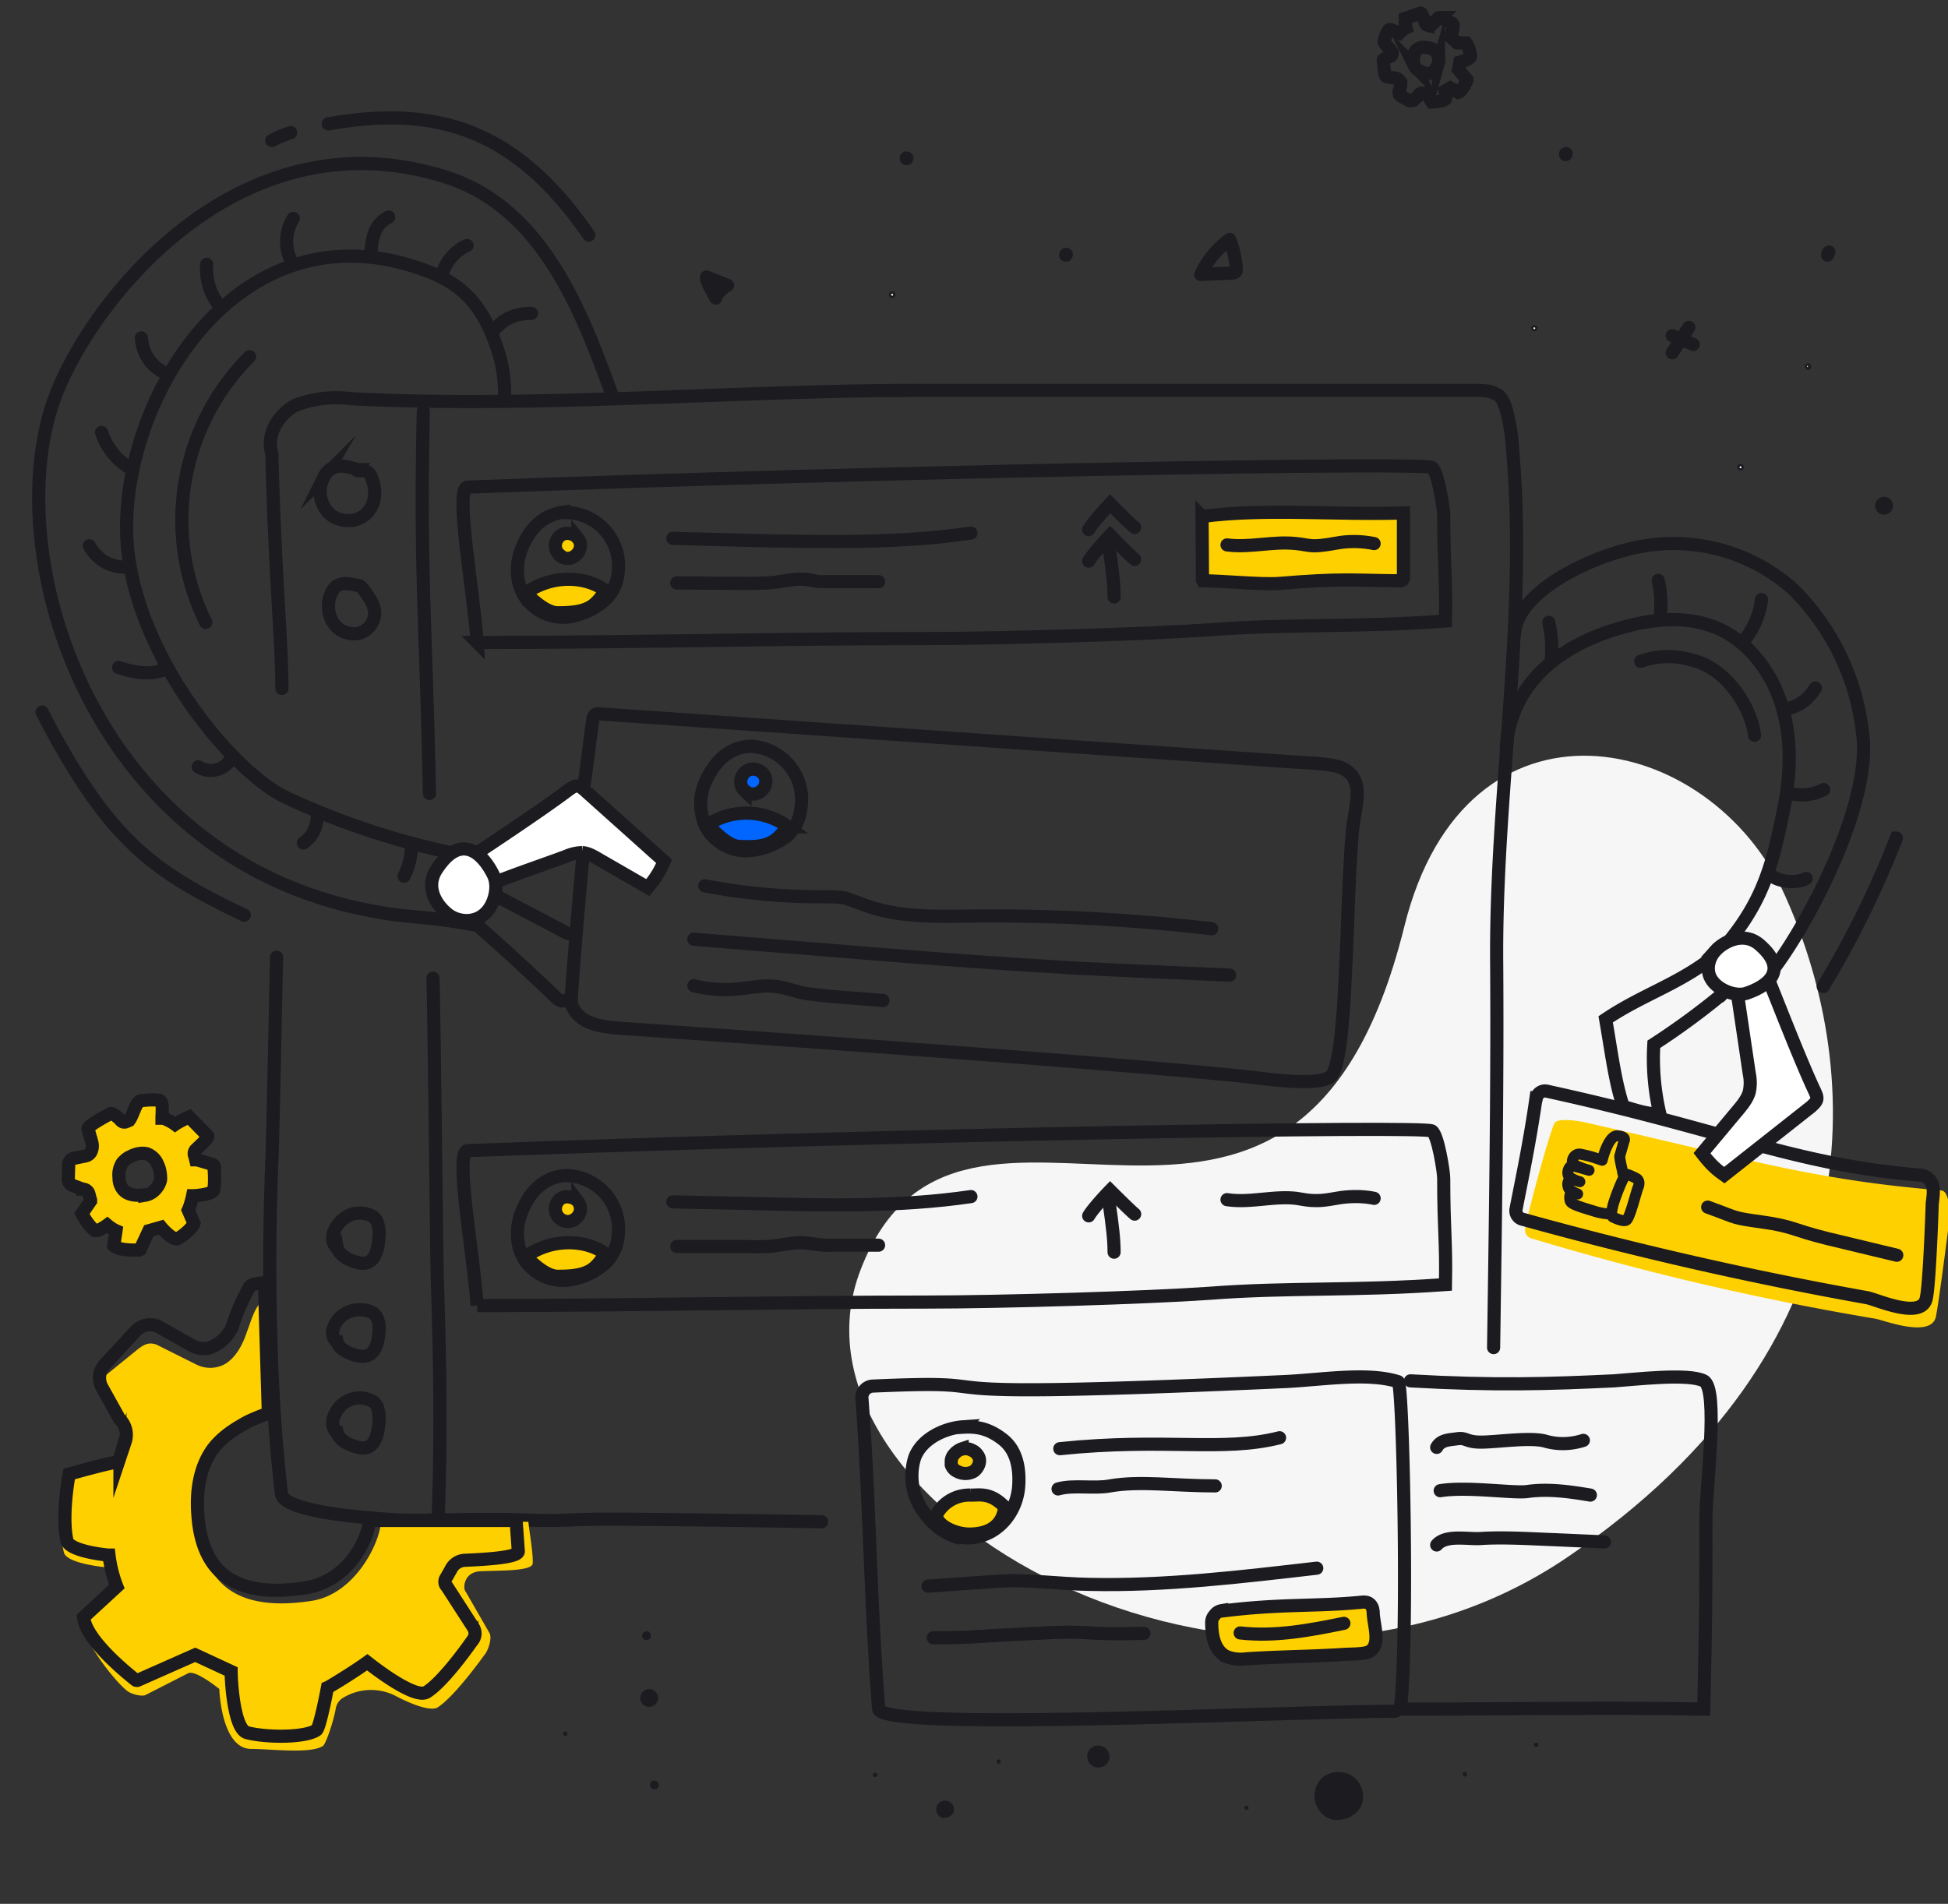<svg width="445" height="435" viewBox="0 0 445 435" fill="none" xmlns="http://www.w3.org/2000/svg"><rect x="0" y="0" width="445" height="435" fill="#333333" stroke="none"/><g clip-path="url(#clip0)"><path d="M397.6 107a.2.2 0 100-.5.2.2 0 000 .5zM203.8 67.6a.2.2 0 100-.5.2.2 0 000 .5zM413 84a.2.2 0 100-.5.2.2 0 000 .4z" fill="#fff" stroke="#1B1B20" stroke-linecap="round" stroke-linejoin="round"/><path d="M432.4 115.9a2 2 0 00-4-.7 2 2 0 004 .7zM150.3 388.3a2 2 0 00-4-.7 2 2 0 004 .7zm67.6 25.5a2 2 0 00-4-.7 2 2 0 001.6 2.3c1 0 2.2-.6 2.4-1.6zM101 368.4a2 2 0 00-4-.7 2 2 0 001.7 2.3c1 .2 2-.6 2.3-1.6zm234.1 37.2c0-.2 0-.6-.3-.7-.2 0-.6.1-.7.3 0 .2.1.6.3.7.2 0 .6 0 .7-.3zm-49.9 7.7c0-.2 0-.7-.3-.7-.2 0-.6 0-.6.3 0 .2 0 .6.2.6s.7 0 .7-.2zm-56.6-10.6c0-.2 0-.6-.3-.7-.2 0-.6.1-.6.3 0 .2 0 .7.3.7.1 0 .6-.1.6-.3zm122.8-3.8c0-.2 0-.7-.3-.7-.2 0-.6 0-.7.3 0 .2.1.6.3.6.2 0 .7 0 .7-.2zm-221.8-2.6c0-.2 0-.6-.3-.7-.2 0-.6.1-.6.3 0 .2 0 .7.3.7.2 0 .6 0 .6-.3zm70.8 9.4c0-.2 0-.6-.3-.6-.2 0-.6 0-.7.3 0 .2.1.6.3.6.2 0 .7 0 .7-.3zm53-3.8c.2-1.4-.5-2.7-2-3-1.3-.3-2.7.5-3 1.9-.2 1.4.6 2.7 2 3 1.4.2 2.7-.5 3-1.9zM148.7 374c0-.7-.2-1.1-.8-1.3-.6 0-1 .3-1.2.9-.1.5.2 1 .8 1.1.6.1 1-.2 1.2-.8zm1.8 34c0-.6-.2-1-.8-1.1-.6-.2-1.1.2-1.2.8-.1.5.2 1 .8 1.1.6.1 1-.2 1.2-.8zm160.8 3.5c.5-3-1.4-6-4.4-6.5-3-.6-6 1.1-6.5 4.3-.6 3 1.4 6 4.3 6.5 3 .3 6-1.4 6.6-4.3z" fill="#1B1B20"/><path d="M196.6 290.1c23-59.5 99.3 22.1 124.2-78.4 14-56.6 70-45.1 87-7 18.4 41 20.4 103.4-49.6 151-73.8 50.3-182.4-11.8-161.6-65.6z" fill="#F6F6F7"/><path d="M63.2 218.7c-.2 6.6-.8 40-1.1 46.6-1 24.6-.5 53.4 2.2 76 .5 4.5 23 5.8 27.3 6 7 .2 17.5-.4 28.4 0 9.3.3 10-.2 19.3-.2 4.3 0 26 .2 48.4.6M64.4 157.3c0-10.5-1.6-26-2.3-53.7-1.4-4.3 1.6-9 5.4-11a26 26 0 0112.7-1.5c43.8 2.2 87.6-2 131.5-1.9h125.2c2 0 4 0 5.6 1.3 1.9 1.5 2.9 9.3 3 11.8 3.5 39-3.9 78.3-3.6 117.6.2 28.6-.3 59.8-.7 88" stroke="#1B1B20" stroke-width="3" stroke-miterlimit="10" stroke-linecap="round"/><path d="M98.9 223.5c.3 8.4.8 60.5 1 68.9.6 18 .9 35.8.2 53.8M96.7 94c-.7 31.5.2 42.8 1.1 74.3l.3 13m-16.4-74c-2-.6-4.1-1.3-5.9-.3-.7.4-1.3 1-1.7 1.8a7 7 0 001.3 8.7c2.4 2 6.5 2 8.6-.5 1.8-2 2-5 1-7.5a3 3 0 00-.8-1.5c-1.2-.9-3 0-2.5-.7zM77 285s.4 2.4 4.8 3.5c1.3.3 4.1.7 4.7-5 .2-1.9.2-4-1-5.3-.6-.6-1.6-.8-2.7-1a6 6 0 00-3.3.6c-1 .6-2 1.4-2.6 2.4-.9 1.4-1.5 3.3 0 4.9zm0 21.6s.4 2.2 4.8 3.2c1.3.2 4.1.6 4.7-4.7.2-1.7.2-3.7-1-4.9a5 5 0 00-2.7-.9 6.3 6.3 0 00-6 2.8c-.8 1.3-1.4 3 .1 4.5zm0 20.7s.4 2.3 4.8 3.4c1.3.3 4.1.7 4.7-5 .2-1.9.2-4-1-5.3a6.1 6.1 0 00-8.6 2c-.9 1.4-1.5 3.3 0 4.9zm4.8-193.5c-1.6-.4-3.5-.8-4.9.1-.7.5-1.2 1.4-1.5 2.3-.7 2-.4 4.5.8 6.2a5.6 5.6 0 005.7 2.3 4.9 4.9 0 003.7-4.7c-.1-1.7-1-3.1-2-4.5-.7-1-1.5-2-1.8-1.7zm171.5-9.1c.9 6.2 1.2 9 1.2 11.7" stroke="#1B1B20" stroke-width="3" stroke-miterlimit="10" stroke-linecap="round"/><path d="M248.7 128.2c1.2-2 4.9-5.9 4.9-5.9s4.5 4.6 5.6 5.5m-10.5-6.8c1.2-2 4.9-5.9 4.9-5.9s4.5 4.6 5.6 5.4M128.8 117c-3.6.5-7.4 2.5-9.7 8.5-1.4 3.6-1.2 7.7.7 10.7a10.6 10.6 0 009.8 4.8c3.2-.4 6.2-1.8 8.6-3.9a9.6 9.6 0 003-6.2 12.2 12.2 0 00-12.4-13.8v0z" stroke="#1B1B20" stroke-width="3" stroke-miterlimit="10" stroke-linecap="round"/><path d="M138.3 135c-3.6-3-11.6-4.2-18.2.5 4.2 4.2 6.4 4.6 7.7 4.5 7.2 0 8.3-2 10.5-5zm-10.3-8c2.6 2 6-1.5 4-4a3 3 0 00-2-1.1c-2.8-.4-4.3 3.3-2 5z" fill="#FFD000" stroke="#1B1B20" stroke-width="3" stroke-miterlimit="10" stroke-linecap="round"/><path d="M153.7 123l18.6.5c16.5.3 33.1.7 49.5-1.7m-67.2 11.4l15.6.1c2.1 0 4.3 0 6.4-.2 2.6-.3 5.1-1 7.7-.7l2.8.5h13.6" stroke="#1B1B20" stroke-width="3" stroke-miterlimit="10" stroke-linecap="round"/><path d="M109 146.8c33.4 0 69.6-.9 102.6-.9 17.1 0 50.3-1 64.6-2 18.2-1.4 33.1-.5 54-2 .2-10-.4-12.3-.4-24.3 0-1.4-1.3-9.8-2.7-10.8-1.7-1.2-119.1.7-220.3 4.5-3 .1 1.4 23.8 2.2 35.5zm144.3 127.5c.9 6.3 1.2 9 1.2 11.8" stroke="#1B1B20" stroke-width="3" stroke-miterlimit="10" stroke-linecap="round"/><path d="M248.7 277.8c1.2-2 4.9-5.8 4.9-5.8s4.5 4.5 5.6 5.4m-130.4-8.8c-3.6.4-7.4 2.5-9.7 8.5-1.4 3.6-1.2 7.6.7 10.7a10.6 10.6 0 009.8 4.7 16 16 0 008.6-3.8 9.6 9.6 0 003-6.3 12.2 12.2 0 00-12.4-13.8v0z" stroke="#1B1B20" stroke-width="3" stroke-miterlimit="10" stroke-linecap="round"/><path d="M138.3 286.5c-3.6-2.9-11.6-4.1-18.2.6 4.2 4.2 6.4 4.6 7.7 4.5 7.2 0 8.3-2 10.5-5.1zm-10.3-8c2.6 2 6-1.4 4-4a3 3 0 00-2-1c-2.8-.5-4.3 3.2-2 5z" fill="#FFD000" stroke="#1B1B20" stroke-width="3" stroke-miterlimit="10" stroke-linecap="round"/><path d="M153.7 274.6l18.6.4c16.5.4 33.1.8 49.5-1.6m-67.2 11.4h15.6c2.1.1 4.3.1 6.4-.1 2.6-.3 5.1-1 7.7-.7l2.8.4c1 .1 2 .2 3 .1h10.6" stroke="#1B1B20" stroke-width="3" stroke-miterlimit="10" stroke-linecap="round"/><path d="M109 298.3c33.4 0 69.6-.8 102.6-.8 17.1 0 50.3-1 64.6-2 18.2-1.4 33.1-.5 54-2 .2-10-.4-12.3-.4-24.3 0-1.4-1.3-9.9-2.7-10.8-1.7-1.2-119.1.7-220.3 4.5-3 .1 1.4 23.8 2.2 35.4z" stroke="#1B1B20" stroke-width="3" stroke-miterlimit="10" stroke-linecap="round"/><path d="M280.3 274.1c5.2.8 10.6-.9 15.8-.3 1.4.2 2.7.5 4.1.5 2.2.1 4.2-.4 6.3-.7 2.4-.3 5-.3 7.4.2m6.1 115.7a1.7 1.7 0 01-1.7 1.5c-27.9.1-117.2 4.7-117.6-.6-2-26.6-2-47-3.8-70.9a2.6 2.6 0 012.4-2.8c38.3-1.7-4 3.4 93.4-1 8.4-.3 19.5-2.3 26.7 0 1.1.4 2.3 57.1.6 73.8z" stroke="#1B1B20" stroke-width="3" stroke-miterlimit="10" stroke-linecap="round"/><path d="M322.2 315.5c19.2 1.1 31.8.7 46.5 0 4.5-.3 17-1.8 20.5 0s.5 24.6.5 31.3c0 17.2 0 23.1-.5 43.7-18.7-.4-45.5 0-68.6 0" stroke="#1B1B20" stroke-width="3" stroke-miterlimit="10" stroke-linecap="round"/><path d="M328.2 330.7c1-1.8 3-1.7 4.9-2 1.9-.2 1.9.8 5.2.8 3.7 0 11.4-1.2 14.8-.2 2.8.8 5.8.7 8.6-.2M329 340.6c6-1 16.6.6 19.8.2 4.8-.7 9.7 0 14.5.8M328.2 353c2.2-2.5 7.2-1.2 10.4-1.5 5.2-.3 11.4.1 16.7.3l11.2.5M220 326c-4.3.3-9.6 2.8-11.1 7.2a14 14 0 002.6 12.9c1.5 2 3.6 3.8 6 4.7a11 11 0 0010.2-1.7c2.9-2.2 4.7-5.7 5-9.4.3-4.1-.4-8.3-3.6-10.8-3.3-2.6-6.1-3-9.2-2.8z" stroke="#1B1B20" stroke-width="3" stroke-miterlimit="10" stroke-linecap="round"/><path d="M229.5 344.3c-3.4-3.5-5.9-2.6-7.9-2.7a8.5 8.5 0 00-7.5 4.2c-.9 2.2 3.8 4.9 7.8 4.7 6-.2 7.4-3.8 7.6-6.2zm-9.7-13.3c-.6.2-1.2.6-1.6 1-.5.5-.8 1-.9 1.7v1a2.5 2.5 0 001.4 1.5 3.9 3.9 0 003.7 0c1-.7 1.7-2.1 1.2-3.3-.3-.6-.8-1.2-1.5-1.5a3.1 3.1 0 00-2.3-.3v0z" fill="#FFD000" stroke="#1B1B20" stroke-width="3" stroke-miterlimit="10" stroke-linecap="round"/><path d="M242.1 331c24.1-2.5 37.2.8 50.2-2.5m-50.6 11.7c3.5-1 8.3 0 11.9-.7 6.9-1.2 14.6 0 24 0M212 362.4l15.8-1.1c6.7-.5 14.1.6 20.9.7 17.4.4 34.8-1.7 52.1-3.7" stroke="#1B1B20" stroke-width="3" stroke-miterlimit="10" stroke-linecap="round"/><path d="M279.1 368c-.6.1-1.2.4-1.6 1-.4.4-.7 1-.7 1.7 0 3.2.7 6.5 3.4 7.8a9 9 0 004.6.5c7.7-.5 14.6-.5 22.3-1 1.2-.1 4.8 0 5.8-.7 2.5-1.5 1-5.7.8-8.6 0-.9-.2-1.8-.9-2.3-.5-.4-1.3-.4-2-.3-10.5 1-18.3.3-31.7 2z" fill="#FFD000" stroke="#1B1B20" stroke-width="3" stroke-miterlimit="10" stroke-linecap="round"/><path d="M213.2 374.2c9.4 0 10.2-.4 23.5-1 13.4-.8 9.1.4 24.6 0m22-.1c8 .9 15.9-.6 23.7-2.2" stroke="#1B1B20" stroke-width="3" stroke-miterlimit="10" stroke-linecap="round"/><path d="M87 348c-.4 4.9-6.1 16.4-16 17.8-7.3 1.1-15.9 1-21-4.7-3-3.3-4-8-4.4-12.4-.4-5.3-1.2-11.4 2-15.6 1.8-2.5 4-5.1 6.7-6.6 1.3-.8 6.1-2.5 7.6-3l-.5-27.6c-1-1.1-.6.2-1.7 1.5-1.6 1.7-2.1 3.7-3.4 7.2-.5 1.5-1.9 5.2-4.8 7a7 7 0 01-6.6.2l-9.2-4.6c-1.8-.6-2.9 0-4.6 1.4l-7.4 6c-1.4 1.5-1.8 2.7-.8 4.4l4.2 7.3a5 5 0 011.2 5.4c-.4 1.2-1 1.7-1.3 3-.2.6-1.2.7-2.3.9l-10 1.3s-1.5 12-.1 17.8c.6 2.6 9.6 3.4 9.6 3.4h.3c.4 2.6.3 3.7 1.2 6l-7.2 6c.5 4.7 7.3 13.6 10.5 16.2.8.7 3.2 1.4 4.2 1l9.8-5c1.7-.8 7.1 3.6 7.1 3.6s.4 13.7 7.3 13.7c4.5 0 13.6 1.2 16.4-.7.5-.3 2.2-4.8 2.9-8.5a3.5 3.5 0 011.7-2.5 12.3 12.3 0 0112-.4c3.6 1.9 8 3.6 9.6 2.6 4-2.6 10.6-11.9 10.6-11.9.9-.9 1.9-4 1.2-5.1l-5.4-9.4c-.7-.6-.6-4.6 3.5-4.7 4.6-.2 11.7 0 11.8-1.8.1-2.5-.8-7.3-1-9.5L87 348z" fill="#FFD000"/><path d="M49 266.9a.8.8 0 00-.6-.9l-3.4-1h-.3l-.1-.4v-.2l-.2-.5a1.3 1.3 0 01.4-1.3c1-1 3-2.7 2.6-3.1l-4.2-4.3s-2.2 1-3.2 1.7c-.8-.6-1.7-1-2.6-1.4H37c0-1.2.3-3.5-.4-4-.4-.3-3.2-.2-4.4 0-1.2.2-1.7 3.2-2.7 4.5h0l-.7.3a1 1 0 01-1.1-.2c-1.7-1.8-2.4-1.7-2.4-1.7s-5.2 2.7-5.2 3.5l.9 3.2a3 3 0 01-.1 1.8 1.8 1.8 0 01-1.3 1.2l-2.9.6a1.5 1.5 0 00-1 1.3l-.1 3.4a1.4 1.4 0 00.9 1.4l2.4.9a1.5 1.5 0 011.4 1 22 22 0 00.4 1.5v.2l-2 2.9s1.4 2.7 2.9 3.8c.6.5 2.9-1.2 2.9-1.2h0c.6.5 1.3 1 2 1.3l-.5 3.4c1.2 1.2 5.1 1 5.8 1 0 0 0 0 0 0l.2-.1 2-4.3 2.8-.8c.4.5 2.8 3.1 3.8 2.6 1.2-.6 3.4-2.5 3.7-3.5l-1.3-3c.3-.6.8-2.3 1-3.3.8 0 4.5-.3 4.8-1.3.4-1.5.1-5 .1-5zM33.1 273c-1.7.2-3.7.2-4.9-1.1a4 4 0 01-1-2.8 5 5 0 01.8-3.5c.5-.5 1-1 1.7-1.3 1.1-.6 2.5-1 3.8-.7A4.2 4.2 0 0136 266c.5 1 .7 2.2.7 3.3 0 1-1.2 3.4-3.6 3.8v0z" fill="#FFD000" stroke="#1B1B20" stroke-width="3" stroke-miterlimit="10" stroke-linecap="round"/><path d="M329.1 4h-.3c-.1 0-.2 0-.3.2L327 5.7l-.2.2H326.5l-.3-.1a.8.8 0 01-.6-.6c-.3-.8-.8-2.3-1.1-2.2L321 4.2s0 1.5.2 2.2a5.5 5.5 0 00-1.6 1.2c-.6-.2-1.8-1-2.3-.8-.3.2-.9 1.7-1.1 2.5-.2.6 1.3 1.7 1.8 2.6h0v.4a.6.6 0 01-.4.6c-1.4.4-1.6.8-1.6.8s.2 3.6.7 3.8c.6.2 1.3.3 2 .3.4.1.7.3 1 .6l.3.4v.6l-.4 1.7.1.5.4.4 1.9 1h.5c.2 0 .3 0 .5-.2l1.1-1c0-.2.2-.4.4-.4.1-.1.3-.2.5-.1a13.6 13.6 0 001 0v.2l1.1 1.8s2 0 3-.6c.4-.2 0-1.9 0-1.9h0l1.2-.7 1.8 1c1-.3 1.9-2.5 2-2.8 0 0 0 0 0 0v-.1l-1.9-2.3.3-1.7c.4-.1 2.5-.7 2.4-1.4a6 6 0 00-1-3h-2l-1.6-1.4c.2-.4 1-2.5.5-3-.7-.5-2.8-1.3-2.8-1.3zm-.5 10.3c-.3 1-.8 2-1.8 2.4-.6.2-1.3 0-1.9-.2-.7-.3-1.4-.7-1.7-1.3a3 3 0 01-.3-1.3c0-.8 0-1.7.5-2.3a2.5 2.5 0 012-.8 5 5 0 012 .5c.6.3 1.6 1.6 1.2 3h0zM84.4 347.4c-.4 4.8-5.2 14-14.7 15.4-7.1 1.1-15.3 1-20.2-4.5-2.9-3.3-4-7.8-4.3-12.2-.4-5.2.3-10.7 3.4-15 1.8-2.4 4.3-4.2 7-5.7 1.2-.8 4.3-2 5.7-2.5l-.9-29.8c-1.2 0-3 .4-3.3.8a44 44 0 00-4.1 9.4 9 9 0 01-3.9 4.1c-.4.3-2.5 1.5-5.3 0L36 303a4.6 4.6 0 00-5 1.1l-7 7.6a4.5 4.5 0 00-.7 5.3l4 7.2a5 5 0 011.3 5.2l-1.2 3.6a1.7 1.7 0 01-1.4 1.2c-2.4.4-10.2 2.6-10.2 2.6s-1.8 9.4-.5 15.2c.6 2.5 9.3 3.3 9.3 3.3h.3c.3 2.5.9 4.9 1.8 7.2l-7.6 7c.5 5.3 10.2 13 11.8 14.3a.5.5 0 00.6.1l13.1-5.8 8.2 3.8c0 2 .6 13.3 3.7 14 4.2 1.1 13.1 1.2 15.8-.6.6-.4 1.8-6 2.5-9.7.5-.2 6.2-3.7 9.1-5.8 1.9 1.5 11 8.5 13.6 6.8 4-2.5 10.3-11.6 10.3-11.6a2.6 2.6 0 00.3-3.2l-6-9.3a1.5 1.5 0 01-.3-1.8l.3-.5.9-1.6a3.7 3.7 0 013.2-2.1c4.4-.2 12.4-.6 12.2-2.1l-.5-7H84.4zm49.1-168.5c.4-2.6 1.6-12.7 2-14.9l.4-.7c.3-.2.6-.2.9-.2l158.8 11c2.6.2 9 .3 11.2 1.5 5.3 2.7 2.6 8.7 2.1 14.8-1.5 17.4-1.1 52.5-5 55.6-2.4 2-12.6.8-15.7.4-17.7-2.2-89.6-7.5-140-11-8.6-.7-15.5-.2-17.7-6-.3-.7 2.6-33.2 2.6-33.2" stroke="#1B1B20" stroke-width="3" stroke-miterlimit="10" stroke-linecap="round"/><path d="M171.5 170.5c-3.6.1-7.5 2-10.2 7.8a12.2 12.2 0 000 10.7 10.6 10.6 0 009.5 5.4 17 17 0 008.9-3.3 9.6 9.6 0 003.2-6.1 12.2 12.2 0 00-11.4-14.5v0z" stroke="#1B1B20" stroke-width="3" stroke-miterlimit="10" stroke-linecap="round"/><path d="M180 188.9a16.1 16.1 0 00-18.3-.5c4 4.4 6.1 5 7.4 5 7.2.4 8.4-1.6 10.8-4.5zm-9.8-8.2c2.5 2.2 6-1 4.3-3.7a3 3 0 00-1.9-1.2c-2.8-.6-4.6 3-2.4 5z" fill="#06F" stroke="#1B1B20" stroke-width="3" stroke-miterlimit="10" stroke-linecap="round"/><path d="M161 202.4a142 142 0 0027.2 2.5c1.7 0 3.3 0 4.9.3l3.4 1.2c8.1 3.3 17.1 3 25.8 2.9 18.2-.2 36.4.8 54.5 2.9m-118.3 2.4l38.3 3.1a1989 1989 0 0049.1 3.5l10.3.5 24.7 1.1m-122.4 2.4c3.4.9 7 1.1 10.6.7 2.3-.2 4.5-.7 6.8-.6 2.8 0 5.4 1.2 8.2 1.7l5.1.6 12.5 1M139.8 90.2C133 71.5 124 47.5 102 40.5 56 25.8 22.6 66.3 13.2 89.1-1.2 124 19.3 196.9 86.4 208.4c7.2 1.3 9.7.8 20.8 2.7 0-10.2-.3-6.3-1.3-15.7a174 174 0 01-40.6-13.2c-11.6-5.5-33.3-30.8-36.1-56.4-3.4-31.6 24.2-81 68.8-63.7 8 3.1 12.7 8.2 15.9 18.5 1.1 3.6 1.4 6.7 1.4 10.5" stroke="#1B1B20" stroke-width="3" stroke-miterlimit="10" stroke-linecap="round"/><path d="M130 180.4c.6-.4 1.2-.9 2-.8.5 0 1 .5 1.5.9l18.2 16.3c-.7 1.6-1.4 3.2-3.7 6l-11.1-6.4c-1.2-.7-2.5-1.5-3.9-1.6a10 10 0 00-3.8.9c-6 2.2-10.5 3.7-16.4 6a12.3 12.3 0 00-4.6-6.3c1.8-1.2 15.6-10.3 21.8-15z" fill="#fff" stroke="#1B1B20" stroke-width="3" stroke-miterlimit="10" stroke-linecap="round"/><path d="M130.2 213.3c-.8 0-1-.3-2.2-.9l-15.4-8.1c-1.7 2.9-3 4.2-5.4 5.5a566 566 0 0119.6 17.9c.5.5 1 1 1.7 1 .6 0 1.2-.3 1.7-.6" stroke="#1B1B20" stroke-width="3" stroke-miterlimit="10" stroke-linecap="round"/><path d="M102.9 209.3c2.3 1.4 5.6 1.5 7.8-.5 2.3-2 3.3-6.3 2-8.9-2.3-4.7-7.3-10-13-1.2-3 4.7.9 9.1 3.2 10.6z" fill="#fff" stroke="#1B1B20" stroke-width="3" stroke-miterlimit="10" stroke-linecap="round"/><path d="M113.3 74.9c1-1 2.2-2 3.6-2.5 1.4-.6 3-.8 4.5-.8M101 62.7c.5-1.6 1.2-3 2.2-4a9 9 0 013.5-2.6m-22 2.5c.1-1.8.2-3.6.8-5.2a6.2 6.2 0 013.3-3.8M67 60.5a10 10 0 010-10.6M50.5 70.2a12 12 0 01-2.6-4.4 14 14 0 01-.7-5.4m-9.1 25a9.4 9.4 0 01-5.8-8.2M29.8 107a14.9 14.9 0 01-6.6-8.2m5.3 30.8a10 10 0 01-4.7-1.3 10 10 0 01-3.4-3.6M37.7 153c-3.8 1.3-6.9.7-10.6-.5m25.5 21.1a5.3 5.3 0 01-7.3 1.6m27.2 10.9c0 1.4-.3 2.7-.9 3.9-.5 1.1-1.4 2-2.3 2.6m24.7.2c0 2.7-.6 5.3-1.7 7.4M57 81.5a52.8 52.8 0 00-10 60.7M66.4 30.3a29 29 0 00-4.3 1.8M75 28.3c24.5-4.3 42.7 1 59.5 25.4M55.8 209.1c-21-10-31.1-17.2-46.2-46.4" stroke="#1B1B20" stroke-width="3" stroke-linecap="round" stroke-linejoin="round"/><path d="M382 76.7l4.8 2z" fill="#fff"/><path d="M382 76.7l4.8 2" stroke="#1B1B20" stroke-width="3" stroke-miterlimit="10" stroke-linecap="round"/><path d="M382 80.6l3.8-5.8z" fill="#fff"/><path d="M382 80.6l3.8-5.8" stroke="#1B1B20" stroke-width="3" stroke-miterlimit="10" stroke-linecap="round"/><path d="M161.4 63.3l4.8 1.9a5 5 0 00-1.6 1.2c-.5.5-.9 1-1.1 1.7-1-2-2.3-4-2.1-4.8z" fill="#fff" stroke="#1B1B20" stroke-width="3" stroke-linecap="round" stroke-linejoin="round"/><path d="M206.7 37.7a1.6 1.6 0 01-1.1-2c.2-.8 1-1.3 2-1 .7.2 1.3 1 1 1.9-.2.8-1 1.3-1.9 1.1zm36.5 22.1a1.6 1.6 0 01-1.2-2c.3-.8 1-1.4 2-1.1.8.2 1.3 1 1 2-.2.7-1 1.3-1.8 1zm114.1-23a1.6 1.6 0 01-1.1-2c.2-.8 1-1.4 2-1.1.7.2 1.3 1 1 1.9-.2.8-1 1.4-1.9 1.2z" fill="#1B1B20"/><path d="M280.9 54.7a21 21 0 00-6.6 8l7-.3c.3 0 .7 0 1-.3.2-.2.1-.7.1-1a23 23 0 00-1.5-6.4" stroke="#1B1B20" stroke-width="3" stroke-miterlimit="10" stroke-linecap="round" stroke-linejoin="round"/><path d="M344.1 170.7c1-12.9 10-22.3 25-26.9 15-4.6 25.5-2 32.8 7.4 7.3 9.5 7.9 21.8 5.7 33-2.8 14.1-5 22.7-15.5 34.2 3 2.3 6.5 5.4 8.2 7.2 2.5 2.9 28-37.2 25.2-58a55 55 0 00-15.8-32.9 41 41 0 00-34.5-9.9c-11.4 2-28.7 10.3-29.2 20" stroke="#1B1B20" stroke-width="3" stroke-miterlimit="10" stroke-linecap="round"/><path d="M374.8 151.1a19 19 0 0112-.2c8 2 13.4 11.3 14 17.1m32.4 23.5a222.2 222.2 0 01-16.7 33.9m-37.7-92.8c.6 2.6.7 5.3.5 8m-25.5 1.6c.6 2.6.8 5.3.6 8m44.3-4.2c2-2.6 3.3-5.7 3.7-9m6.2 24.8c1.2-.2 2.4-.8 3.5-1.6 1-.8 1.9-1.9 2.6-3m-4.7 24.3c2.2.3 4.5 0 6.6-1.1M405 200.3c1.7 1.2 5.6 1.6 7.6.4" stroke="#1B1B20" stroke-width="3" stroke-miterlimit="10" stroke-linecap="round"/><path d="M355.1 256.6c1-1.4 6.6-.3 7.7 0 38.6 8.8 52 13 80.7 15.4 2 .2 2 5.9 1.7 7.6 0 0-2.3 18.2-3 21.4-1.3 4.8-12 .6-13.8.3A634.7 634.7 0 01350 283a2 2 0 01-1.6-2.3c1-5.3 5.8-22.6 6.7-24z" fill="#FFD000"/><path d="M393 227.5a168 168 0 01-15.2 11.1 55 55 0 001.4 16c-3.4-.2-5-.8-8.4-1.8-1.9-5.7-2.8-13.1-4-19.9 8-5.4 16.2-7.9 23.8-13.7 1.1 2.7 3.2 7.7 2.5 8.3z" stroke="#1B1B20" stroke-width="3" stroke-miterlimit="10" stroke-linecap="round"/><path d="M351 250.8a2 2 0 012.3-1.5c41.2 9 56.5 16.8 85.3 19.2a3 3 0 012.6 1.7c.7 1.3.4 3.1.2 4.8 0 0-.6 18.7-1.4 21.8-1.2 4.8-11.6 0-13.5-.3a860 860 0 01-78.6-17.9 2 2 0 01-1.6-2.2c1-5.3 3.1-15 4.6-25.6z" stroke="#1B1B20" stroke-width="3" stroke-miterlimit="10"/><path d="M414.5 249.2c.3.7.7 1.4.5 2.1-.2.6-.7 1-1.2 1.5l-19.9 15.7c-1.4-1-2.8-2-5.1-5l8.6-10.3c.9-1.1 1.8-2.3 2.2-3.7a10 10 0 000-4.2l-2.7-18.2a12 12 0 007-3.5c.9 2 7.1 18.2 10.6 25.6z" fill="#fff" stroke="#1B1B20" stroke-width="3" stroke-miterlimit="10" stroke-linecap="round"/><path d="M391.9 217.2c-1.7 1.8-2.3 4.7-.8 6.8 1.5 2.2 5.2 3.7 7.7 3 4.6-1.5 10.2-5.1 3.1-11.2-3.8-3.2-8.4-.4-10 1.4z" fill="#fff" stroke="#1B1B20" stroke-width="3" stroke-miterlimit="10" stroke-linecap="round"/><path d="M390.1 275.8c7.2 2.6 5.3 2.4 12.4 3.4 7.2 1 6.9 1.8 15 3.8l15.8 3.8" stroke="#1B1B20" stroke-width="3" stroke-miterlimit="10" stroke-linecap="round"/><path d="M365.5 277.4l2 .8c.2 0 .5-.4 1-.8.6-.4 1.5-3.9 2-5.3.5-1.3.6-2.2-.3-3l-1-1-.4-1.6c-.3-1 .2-2.4.6-4 .4-1.7.7-1.8-1-2.5-1.5-.5-3 3-3.5 4.8l-5.6-1.3c-.8 0-1.2 1.4-2 3-1 1.8 0 6-.2 7.7-.3 1.7 6.2 2.4 8.4 3.2z" fill="#FFD000"/><path d="M368.1 277.4a14 14 0 01-4-.7c-2.6-.8-5.2-1.5-5.4-2.3-.3-.9 0-2.2.6-2l1.1.4m0 0a125.7 125.7 0 010 0zm0 0c-1-.4-2-1-2.1-1.4-.4-1 0-2 .6-2l2 .6m0 0a137.2 137.2 0 010 0zm0 0a7 7 0 01-2.5-1.2c-.6-.8 0-2.4.7-2.4.5 0 2.5.6 3.9 1m0 0a244 244 0 010 0zm0 0c-1.5-.4-3.4-1.2-3.7-1.5-.4-.6.2-2.4 1.7-2.2 2.6.5 3.7 1 5 1.4.5-2 1.8-5.7 3.5-5.6 2 .2 1.6 1 1.5 1.2l-1 3.5c.1 1.3.7 3.4.7 3.8.2.5.3 1 .2 1.1m3 .2c.3.2.8.8.3 2-.6 1.6-1.9 7.1-2.7 7.5-.7.4-2.6-.5-3-.7-.5-.2-.4-1.2-.1-2.4.2-1.2 2.6-7.6 3.2-7.4.5.1 1.8.7 2.3 1z" stroke="#1B1B20" stroke-width="2.5" stroke-linecap="round" stroke-linejoin="round"/><path d="M350.5 75.2a.2.2 0 100-.4.2.2 0 000 .4z" fill="#fff" stroke="#1B1B20" stroke-linecap="round" stroke-linejoin="round"/><path d="M274.6 118l.1 14.5.1.2h.2c4 0 13.1.9 17.2.6 14.5-1.2 16.6-.7 27.4-.6h.4l.4-.2.2-.4v-14.9c-15.8.5-31.5-1.1-46 .8z" fill="#FFD000" stroke="#1B1B20" stroke-width="3" stroke-miterlimit="10" stroke-linecap="round"/><path d="M280.3 124.5c5.2.7 10.6-.9 15.8-.3 1.4.1 2.7.5 4.1.5 2.2 0 4.2-.5 6.3-.8 2.4-.3 5-.2 7.4.3" stroke="#1B1B20" stroke-width="3" stroke-miterlimit="10" stroke-linecap="round"/><path d="M417.6 58l-.1.3.1-.4.2-.3-.2.3z" stroke="#1B1B20" stroke-width="3" stroke-linecap="round" stroke-linejoin="round"/></g><defs><clipPath id="clip0"><path fill="#fff" d="M0 0h445v435H0z"/></clipPath></defs></svg>